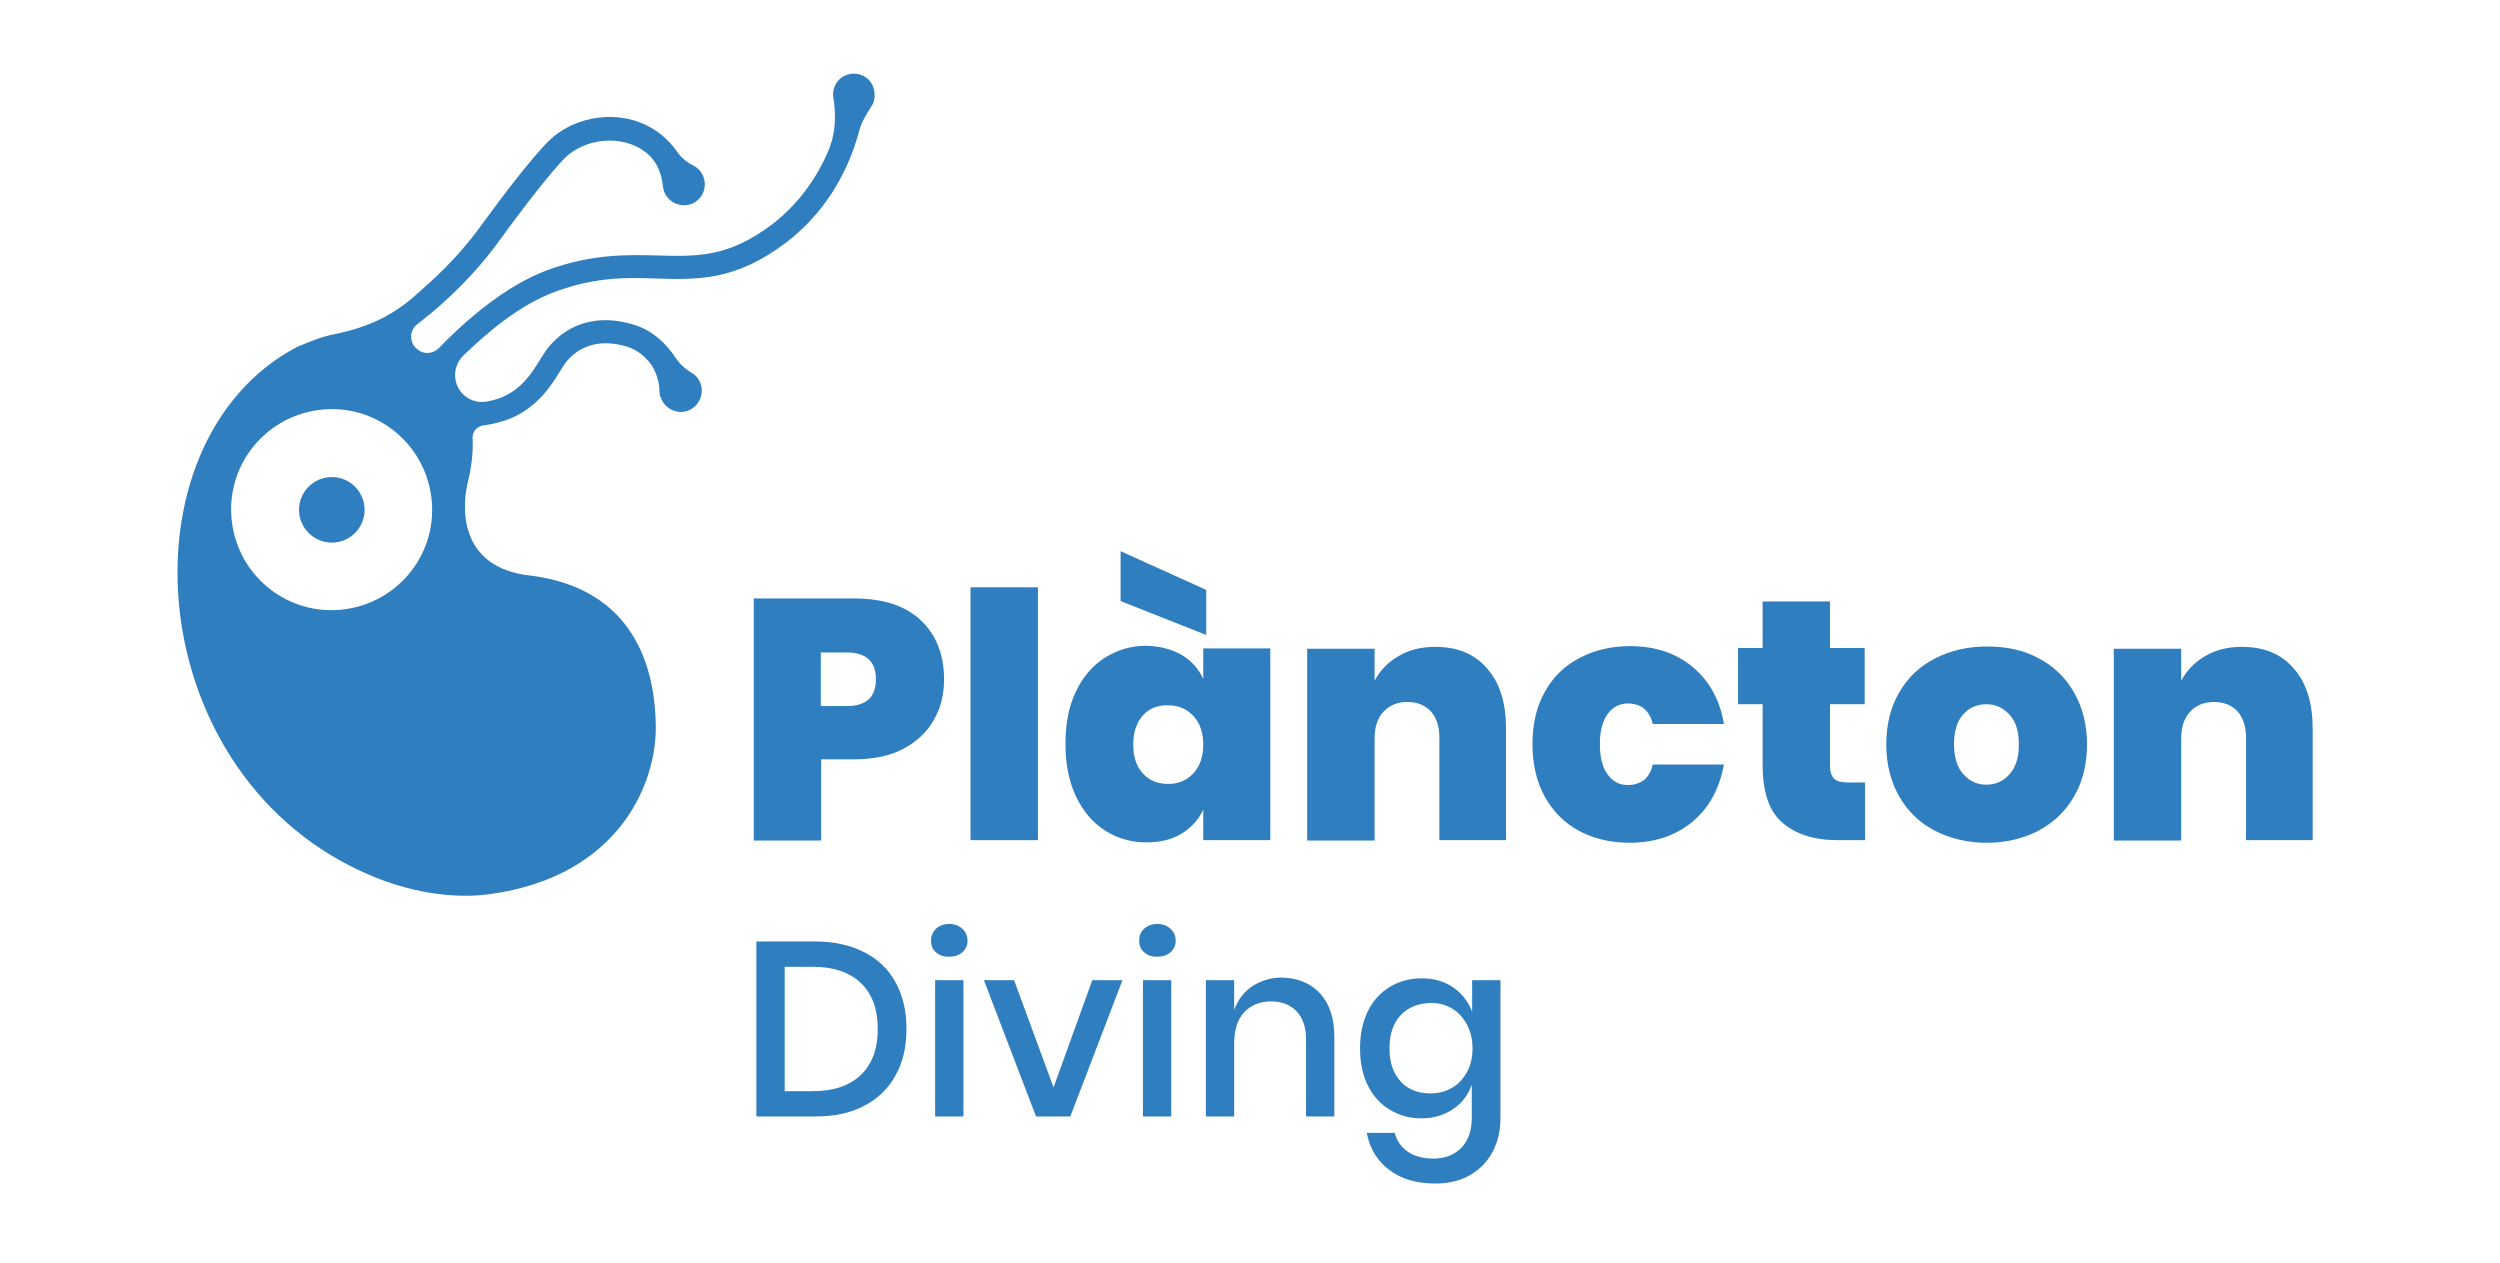 <svg xmlns="http://www.w3.org/2000/svg" xmlns:xlink="http://www.w3.org/1999/xlink" id="Layer_1" x="0px" y="0px" viewBox="0 0 671.3 339.1" style="enable-background:new 0 0 671.3 339.1;" xml:space="preserve">
<style type="text/css">
	.st0{fill-rule:evenodd;clip-rule:evenodd;fill:#2F7EBF;}
	.st1{enable-background:new    ;}
	.st2{fill:#2F7EBF;}
</style>
<g>
	<path class="st0" d="M227.4,20.1c-2.1,0.7-3.6,2.7-3.7,5c0,0.4,0,0.9,0.1,1.2c0.7,4.5,0.6,9.2-1.1,13.5   c-3.3,8.2-8.6,15.2-15.3,20.4c-11.8,8.9-20.1,8.7-30.7,8.4c-8.3-0.2-17.7-0.5-29.9,4c-11.4,4.3-22,13.7-29,20.9   c-1.3,1.3-3.3,1.7-5,0.8l-0.1-0.1c-2.8-1.5-3.1-5.3-0.6-7.2c1-0.7,1.9-1.5,2.9-2.3l1-0.8c4.2-3.6,11.1-9.7,17.8-18.9   c8-11,14.6-19.3,18-22.7c4-3.9,12-6.3,19-3c1.1,0.5,2.1,1.2,3,1.9c2.6,2.2,3.9,5.5,4.2,8.8c0.1,0.5,0.2,1.1,0.4,1.6   c0.8,2,2.7,3.3,4.8,3.5c3.7,0.3,6.5-2.9,6-6.4c-0.3-2-1.5-3.5-3.1-4.3c-1.7-0.8-3.2-2.1-4.3-3.7c-2.3-3.2-5-5.5-8.3-7.1   c-9.6-4.6-20.4-1.4-26,4.1c-5.1,5-13.9,16.8-18.7,23.4c-6.3,8.6-12.9,14.4-16.8,17.8l-1,0.9c-2.3,2-4.8,3.7-7.3,5.1   c-4.2,2.3-8.9,3.8-13.7,4.8c-3.7,0.7-7,2.1-10.3,3.5c-48.4,25.5-42.3,116.4,20.6,142.2c8.7,3.6,20.3,6.2,31.2,4.7   c34.9-4.8,44.8-29.9,44.6-45.1c-0.3-22-10.6-38.1-35-40.6c-19.4-3-16.4-20.8-15.6-24.4c1.1-4.4,1.6-8.5,1.4-12.3   c-0.1-1.8,1.2-3.3,3-3.5h0c3.3-0.4,5.7-1.3,6.6-1.6c7.7-3,11.4-8.9,13.8-12.8c0.7-1.1,1.3-2.1,1.8-2.7c3.8-4.6,9.4-6,16-4.1   c2.1,0.6,3.8,1.7,5.2,3.1c2.5,2.3,3.7,5.7,3.8,9.1c0,0.6,0.1,1.2,0.4,1.7c0.7,2,2.7,3.5,4.8,3.7c3.7,0.3,6.5-2.9,6.1-6.4   c-0.2-1.8-1.3-3.3-2.7-4.1c-1.7-1-3.1-2.3-4.2-3.9c-2.3-3.5-6-7.5-11.6-9.1c-9.1-2.7-17.1-0.5-22.6,6.1c-0.8,1-1.5,2.2-2.3,3.4   c-2.2,3.6-5,8.1-10.8,10.3c-0.3,0.1-1.6,0.6-3.4,0.9c-3,0.6-6.1-0.8-7.6-3.4l0,0c-1.7-2.9-1.2-6.6,1.3-9c6.5-6.3,15.2-13.6,24.4-17   c11-4.1,19.4-3.9,27.5-3.6c10.9,0.3,21.1,0.6,34.6-9.6c9.6-7.3,16.4-17.7,19.7-30c0.6-2.3,1.9-4.5,3.2-6.5c0.8-1.1,1.1-2.5,0.9-3.9   C234.5,21.2,230.9,18.9,227.4,20.1z M92.6,163.6c-14.8,2-28.3-8.4-30.3-23.2c-2-14.8,8.4-28.3,23.2-30.3c14.8-2,28.3,8.4,30.3,23.2   C117.8,148.1,107.4,161.6,92.6,163.6z"></path>
	<circle class="st0" cx="89.1" cy="136.9" r="8.8"></circle>
</g>
<g class="st1">
	<path class="st2" d="M220.5,203.9v21.8h-18.1v-65h27c7.8,0,13.8,2,17.9,5.9s6.2,9.2,6.2,15.8c0,4.1-0.9,7.8-2.8,11   c-1.8,3.2-4.6,5.8-8.2,7.7c-3.6,1.9-8,2.8-13.2,2.8H220.5z M235.2,182.4c0-4.8-2.6-7.2-7.9-7.2h-6.9v14.4h6.9   C232.6,189.6,235.2,187.2,235.2,182.4z"></path>
	<path class="st2" d="M278.7,157.7v67.9h-18.1v-67.9H278.7z"></path>
	<path class="st2" d="M317.2,175.8c2.7,1.6,4.6,3.7,5.9,6.5v-8.2h18v51.5h-18v-8.2c-1.3,2.8-3.3,4.9-5.9,6.5   c-2.7,1.6-5.8,2.3-9.4,2.3c-4.1,0-7.8-1.1-11.1-3.2c-3.3-2.1-5.9-5.2-7.8-9.2c-1.9-4-2.8-8.7-2.8-14.1c0-5.4,0.9-10.1,2.8-14   c1.9-4,4.5-7,7.8-9.1c3.3-2.1,7-3.2,11.1-3.2C311.4,173.5,314.5,174.3,317.2,175.8z M323.9,158.4v12.1l-23-9.1v-13.4L323.9,158.4z    M306.9,192.1c-1.7,1.9-2.6,4.5-2.6,7.8c0,3.4,0.9,6,2.6,7.8c1.7,1.9,4,2.8,6.8,2.8c2.7,0,4.9-0.9,6.7-2.8c1.8-1.9,2.7-4.5,2.7-7.8   c0-3.2-0.9-5.8-2.7-7.7c-1.8-1.9-4-2.8-6.7-2.8C310.9,189.3,308.6,190.2,306.9,192.1z"></path>
	<path class="st2" d="M399.4,179.6c3.4,3.9,5,9.3,5,16.1v29.9h-17.9V198c0-3-0.8-5.3-2.3-7c-1.6-1.7-3.7-2.5-6.3-2.5   c-2.7,0-4.8,0.9-6.4,2.6c-1.6,1.7-2.4,4.1-2.4,7.2v27.4H351v-51.5h18.1v8.6c1.5-2.8,3.6-5,6.4-6.6c2.8-1.7,6.1-2.5,9.9-2.5   C391.4,173.7,396,175.6,399.4,179.6z"></path>
	<path class="st2" d="M454.4,179c4.5,3.7,7.4,8.8,8.5,15.4h-19.1c-0.4-1.8-1.2-3.1-2.3-4.1c-1.1-0.9-2.6-1.4-4.4-1.4   c-2.2,0-4,0.9-5.4,2.8c-1.4,1.9-2.1,4.6-2.1,8.1c0,3.6,0.7,6.3,2.1,8.2s3.2,2.8,5.4,2.8c1.8,0,3.2-0.5,4.4-1.4   c1.1-0.9,1.9-2.3,2.3-4.1h19.1c-1.2,6.5-4,11.7-8.5,15.4c-4.5,3.7-10.1,5.6-16.8,5.6c-5.1,0-9.7-1.1-13.6-3.2   c-3.9-2.1-7-5.2-9.2-9.2c-2.2-4-3.3-8.7-3.3-14.1c0-5.4,1.1-10.1,3.3-14c2.2-4,5.3-7,9.3-9.1c4-2.1,8.5-3.2,13.6-3.2   C444.3,173.5,449.9,175.3,454.4,179z"></path>
	<path class="st2" d="M500.8,210.2v15.4h-7.4c-6.3,0-11.2-1.6-14.8-4.7c-3.6-3.1-5.3-8.3-5.3-15.5v-16.3h-6.6v-15.1h6.6v-12.5h18.1   v12.5h9.3v15.1h-9.3v16.6c0,1.6,0.4,2.7,1.1,3.4c0.7,0.7,1.9,1,3.5,1H500.8z"></path>
	<path class="st2" d="M547.3,176.7c4.1,2.1,7.3,5.2,9.6,9.2c2.3,4,3.5,8.7,3.5,14c0,5.4-1.2,10.1-3.5,14c-2.3,4-5.5,7-9.6,9.2   c-4.1,2.1-8.7,3.2-13.8,3.2s-9.8-1.1-13.9-3.2c-4.1-2.1-7.3-5.2-9.6-9.2c-2.3-4-3.5-8.7-3.5-14c0-5.4,1.2-10.1,3.5-14   c2.3-4,5.5-7,9.6-9.1c4.1-2.1,8.7-3.2,13.9-3.2S543.2,174.5,547.3,176.7z M527.2,191.8c-1.7,1.8-2.5,4.5-2.5,8   c0,3.5,0.8,6.2,2.5,8.1s3.7,2.8,6.2,2.8c2.4,0,4.5-0.9,6.2-2.8c1.7-1.9,2.5-4.5,2.5-8c0-3.5-0.8-6.2-2.5-8   c-1.7-1.8-3.7-2.8-6.2-2.8C530.9,189.1,528.8,190,527.2,191.8z"></path>
	<path class="st2" d="M616,179.6c3.4,3.9,5,9.3,5,16.1v29.9h-17.9V198c0-3-0.8-5.3-2.3-7c-1.6-1.7-3.7-2.5-6.3-2.5   c-2.7,0-4.8,0.9-6.4,2.6c-1.6,1.7-2.4,4.1-2.4,7.2v27.4h-18.1v-51.5h18.1v8.6c1.5-2.8,3.6-5,6.4-6.6c2.8-1.7,6.1-2.5,9.9-2.5   C608,173.7,612.6,175.6,616,179.6z"></path>
</g>
<g class="st1">
	<path class="st2" d="M240.5,288.7c-1.9,3.5-4.7,6.3-8.4,8.2c-3.7,2-8.1,2.9-13.3,2.9h-15.7v-47h15.7c5.1,0,9.6,1,13.3,2.9   c3.7,1.9,6.5,4.6,8.4,8.1s2.9,7.6,2.9,12.4C243.4,281.1,242.5,285.2,240.5,288.7z M231.2,288.6c3-2.9,4.5-7,4.5-12.3   c0-5.3-1.5-9.4-4.5-12.3c-3-2.9-7.3-4.4-13-4.4h-7.5V293h7.5C223.9,293,228.2,291.5,231.2,288.6z"></path>
	<path class="st2" d="M251.3,249.4c0.9-0.8,2.1-1.3,3.5-1.3c1.5,0,2.6,0.4,3.6,1.3c0.9,0.8,1.4,1.9,1.4,3.2c0,1.3-0.5,2.3-1.4,3.1   c-0.9,0.8-2.1,1.2-3.6,1.2c-1.5,0-2.6-0.4-3.5-1.2c-0.9-0.8-1.3-1.8-1.3-3.1C250,251.3,250.5,250.2,251.3,249.4z M258.7,263.2v36.6   h-7.6v-36.6H258.7z"></path>
	<path class="st2" d="M282.9,292l10.4-28.8h8.1l-14,36.6h-9.2l-14-36.6h8.1L282.9,292z"></path>
	<path class="st2" d="M307.2,249.4c0.9-0.8,2.1-1.3,3.5-1.3c1.5,0,2.6,0.4,3.6,1.3c0.9,0.8,1.4,1.9,1.4,3.2c0,1.3-0.5,2.3-1.4,3.1   c-0.9,0.8-2.1,1.2-3.6,1.2c-1.5,0-2.6-0.4-3.5-1.2c-0.9-0.8-1.3-1.8-1.3-3.1C305.9,251.3,306.3,250.2,307.2,249.4z M314.5,263.2   v36.6h-7.6v-36.6H314.5z"></path>
	<path class="st2" d="M354.4,266.7c2.6,2.8,3.9,6.7,3.9,11.8v21.3h-7.6v-20.6c0-3.3-0.8-5.8-2.5-7.6c-1.7-1.8-4-2.7-6.9-2.7   c-3,0-5.4,1-7.2,2.9c-1.8,1.9-2.7,4.8-2.7,8.5v19.5h-7.6v-36.6h7.6v8c1-2.7,2.6-4.9,4.9-6.4c2.3-1.5,5-2.3,8-2.3   C348.4,262.6,351.9,264,354.4,266.7z"></path>
	<path class="st2" d="M390.3,265.2c2.3,1.6,4,3.8,5,6.5v-8.5h7.6v37c0,3.4-0.7,6.4-2.1,9.1c-1.4,2.6-3.4,4.7-6,6.2   c-2.6,1.5-5.7,2.3-9.3,2.3c-5.1,0-9.3-1.2-12.5-3.7c-3.2-2.4-5.2-5.7-6-9.9h7.5c0.6,2.2,1.8,3.9,3.6,5.1c1.8,1.2,4,1.8,6.8,1.8   c3,0,5.5-0.9,7.4-2.8s2.9-4.6,2.9-8.1v-8.9c-1,2.7-2.6,4.9-5,6.5c-2.4,1.6-5.2,2.5-8.5,2.5c-3.2,0-6-0.8-8.5-2.3   c-2.5-1.5-4.5-3.7-5.9-6.5c-1.4-2.8-2.1-6.2-2.1-10c0-3.8,0.7-7.1,2.1-10c1.4-2.8,3.4-5,5.9-6.5c2.5-1.5,5.4-2.3,8.5-2.3   C385.2,262.7,388,263.6,390.3,265.2z M376.1,272.6c-2,2.2-3,5.1-3,8.9s1,6.7,3,8.9c2,2.2,4.7,3.2,8.1,3.2c2.1,0,4-0.5,5.7-1.5   c1.7-1,3-2.4,4-4.2c1-1.8,1.5-3.9,1.5-6.4c0-2.4-0.5-4.5-1.5-6.4c-1-1.8-2.3-3.3-4-4.3c-1.7-1-3.6-1.5-5.7-1.5   C380.8,269.4,378.1,270.5,376.1,272.6z"></path>
</g>
</svg>
